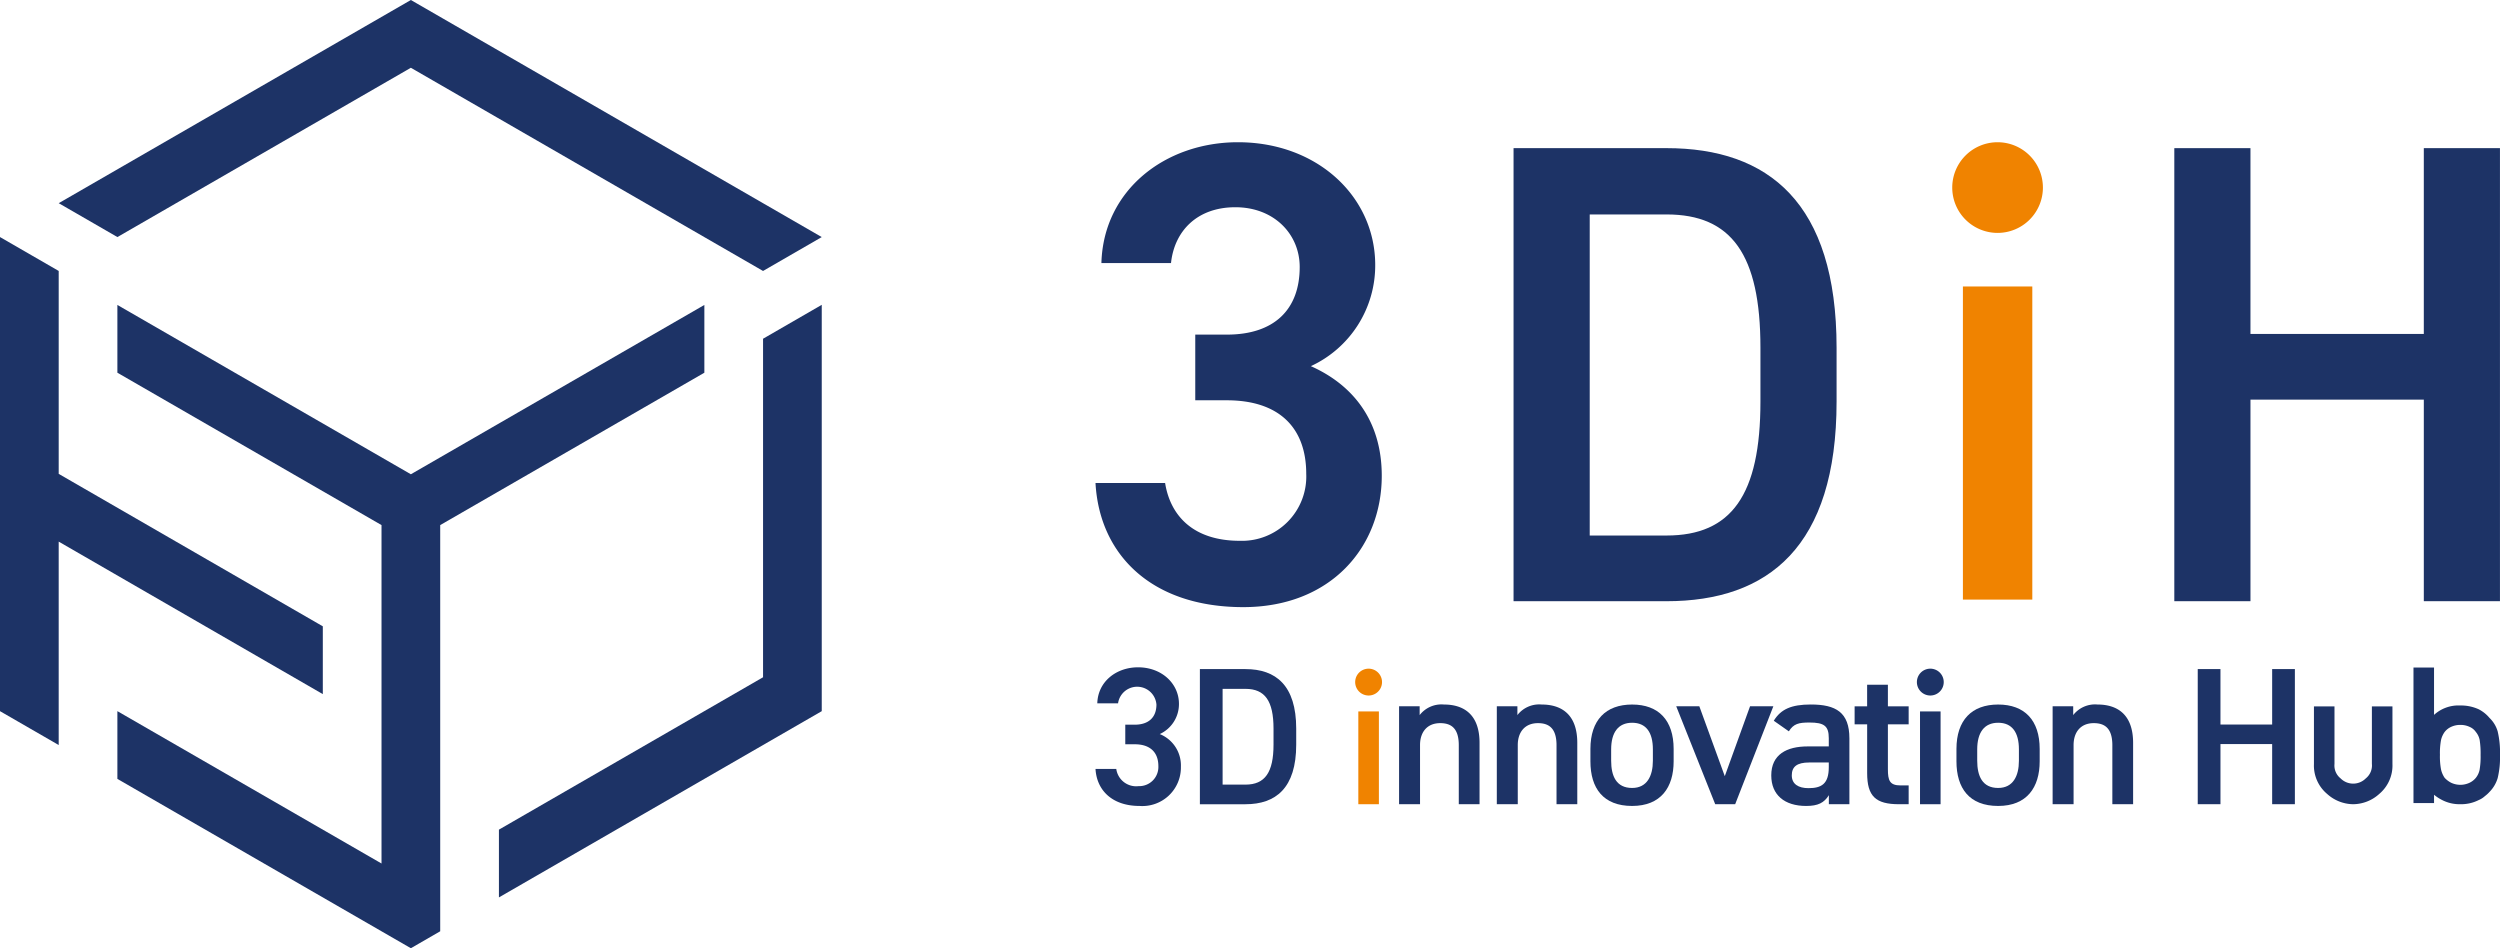 <svg xmlns="http://www.w3.org/2000/svg" width="350.898" height="133.091" viewBox="0 0 350.898 133.091">
  <g id="_3-4" data-name="3-4" transform="translate(-0.117 -0.367)">
    <path id="パス_115" data-name="パス 115" d="M1570.44,229.551h9.741V273.5h-9.741Z" transform="translate(-1294.811 -188.974)" fill="#f08300"/>
    <path id="パス_116" data-name="パス 116" d="M1568.274,126.877a6.363,6.363,0,1,0-6.364-6.363A6.364,6.364,0,0,0,1568.274,126.877Z" transform="translate(-1287.778 -93.82)" fill="#f08300"/>
    <path id="パス_117" data-name="パス 117" d="M1086.78,569.512h2.886v13.024h-2.886Z" transform="translate(-896.009 -469.289)" fill="#f08300"/>
    <path id="パス_118" data-name="パス 118" d="M1086.144,539.073a1.884,1.884,0,1,0-1.884-1.884A1.884,1.884,0,0,0,1086.144,539.073Z" transform="translate(-893.931 -441.084)" fill="#f08300"/>
    <path id="パス_119" data-name="パス 119" d="M1536.13,569.512h2.886v13.024h-2.886Z" transform="translate(-1266.521 -469.289)" fill="#1d3366"/>
    <path id="パス_120" data-name="パス 120" d="M1535.514,539.073a1.884,1.884,0,1,0-1.884-1.884A1.884,1.884,0,0,0,1535.514,539.073Z" transform="translate(-1264.46 -441.084)" fill="#1d3366"/>
    <path id="パス_121" data-name="パス 121" d="M1856.781,579.235h-.021a5.532,5.532,0,0,1-3.632-1.437,5.192,5.192,0,0,1-1.858-4.2V565.51h2.884v8.072a2.3,2.3,0,0,0,.8,1.981l.056.047a2.494,2.494,0,0,0,3.537,0l.056-.047a2.322,2.322,0,0,0,.8-2V565.51h2.886v8.072a5.214,5.214,0,0,1-1.86,4.216,5.518,5.518,0,0,1-3.63,1.437Z" transform="translate(-1526.37 -465.989)" fill="#1d3366"/>
    <path id="パス_122" data-name="パス 122" d="M1942.718,543.373a4.247,4.247,0,0,0-1.146-1.891,4.88,4.88,0,0,0-1.511-1.211,5.941,5.941,0,0,0-2.595-.535,5.086,5.086,0,0,0-3.681,1.318v-6.642H1930.9v19.024h2.886v-1.171a5.979,5.979,0,0,0,1.139.742,5.308,5.308,0,0,0,2.542.585,5.461,5.461,0,0,0,2.595-.585,2.967,2.967,0,0,0,.872-.56,4.329,4.329,0,0,0,.639-.585,4.637,4.637,0,0,0,1.146-1.941,12.441,12.441,0,0,0,.326-3.258,12.741,12.741,0,0,0-.326-3.284Zm-2.528,5.343a2.7,2.7,0,0,1-.535,1.174,2.575,2.575,0,0,1-.886.692,3.032,3.032,0,0,1-2.579,0,3.32,3.32,0,0,1-.914-.692,3.372,3.372,0,0,1-.507-1.174,9.766,9.766,0,0,1-.156-2.06,10.084,10.084,0,0,1,.156-2.085,3.131,3.131,0,0,1,.507-1.12,2.431,2.431,0,0,1,.914-.717,2.992,2.992,0,0,1,1.277-.272,2.94,2.94,0,0,1,1.3.272,2,2,0,0,1,.886.717,2.515,2.515,0,0,1,.535,1.12,12.061,12.061,0,0,1,.132,2.113,10.976,10.976,0,0,1-.132,2.034Z" transform="translate(-1592.029 -440.347)" fill="#1d3366"/>
    <path id="パス_123" data-name="パス 123" d="M880.678,542.269H882c1.978,0,3.052-1.046,3.052-2.83a2.711,2.711,0,0,0-5.387-.166h-2.914c.081-3.052,2.667-5.058,5.719-5.058,3.324,0,5.744,2.282,5.744,5.139a4.638,4.638,0,0,1-2.695,4.232,4.744,4.744,0,0,1,2.967,4.589,5.409,5.409,0,0,1-5.8,5.5c-3.847,0-6.019-2.2-6.185-5.2h2.914a2.819,2.819,0,0,0,3.133,2.419,2.692,2.692,0,0,0,2.776-2.8c0-1.925-1.127-3.077-3.327-3.077h-1.318v-2.748Z" transform="translate(-722.619 -440.185)" fill="#1d3366"/>
    <path id="パス_124" data-name="パス 124" d="M960.027,554.61V535.645h6.4c4.26,0,7.12,2.282,7.12,8.357v2.254c0,6.075-2.856,8.357-7.12,8.357h-6.4Zm10.336-8.357V544c0-3.9-1.212-5.581-3.932-5.581h-3.214v13.44h3.214C969.151,551.859,970.363,550.156,970.363,546.253Z" transform="translate(-791.495 -441.364)" fill="#1d3366"/>
    <path id="パス_125" data-name="パス 125" d="M1119.39,564.237h2.886v1.236a3.87,3.87,0,0,1,3.407-1.484c2.83,0,5,1.43,5,5.387v8.6h-2.914v-8.273c0-2.419-1.1-3.1-2.611-3.1-1.812,0-2.828,1.236-2.828,3.08v8.3h-2.942V564.237Z" transform="translate(-922.898 -464.736)" fill="#1d3366"/>
    <path id="パス_126" data-name="パス 126" d="M1197.58,564.237h2.886v1.236a3.87,3.87,0,0,1,3.407-1.484c2.83,0,5,1.43,5,5.387v8.6h-2.914v-8.273c0-2.419-1.1-3.1-2.609-3.1-1.812,0-2.83,1.236-2.83,3.08v8.3h-2.942V564.237Z" transform="translate(-987.369 -464.736)" fill="#1d3366"/>
    <path id="パス_127" data-name="パス 127" d="M1284.131,571.959c0,3.656-1.786,6.266-5.828,6.266s-5.853-2.473-5.853-6.266v-1.731c0-4.041,2.144-6.238,5.853-6.238s5.828,2.2,5.828,6.238Zm-2.914-.081v-1.593c0-2.391-.96-3.737-2.914-3.737s-2.942,1.374-2.942,3.737v1.593c0,2.144.714,3.822,2.942,3.822C1280.391,575.7,1281.217,574.022,1281.217,571.878Z" transform="translate(-1049.103 -464.736)" fill="#1d3366"/>
    <path id="パス_128" data-name="パス 128" d="M1354.724,565.4l-5.358,13.744h-2.805L1341.09,565.4h3.242l3.574,9.813,3.546-9.813Z" transform="translate(-1105.7 -465.902)" fill="#1d3366"/>
    <path id="パス_129" data-name="パス 129" d="M1422.209,569.871h2.97v-1.155c0-1.731-.661-2.2-2.721-2.2-1.483,0-2.225.166-2.884,1.236l-2.116-1.484c.988-1.621,2.472-2.282,5.2-2.282,3.518,0,5.414,1.1,5.414,4.755v9.237h-2.884v-1.264c-.661,1.07-1.512,1.512-3.19,1.512-3.025,0-4.893-1.54-4.893-4.288,0-2.942,2.172-4.069,5.111-4.069Zm2.97,2.254h-2.749c-1.73,0-2.444.6-2.444,1.815s.933,1.787,2.335,1.787c1.788,0,2.858-.548,2.858-2.942Z" transform="translate(-1168.375 -464.736)" fill="#1d3366"/>
    <path id="パス_130" data-name="パス 130" d="M1483.8,551.194h1.758V548.17h2.914v3.024h2.914v2.529h-2.914v6.295c0,1.593.247,2.282,1.788,2.282h1.126v2.639h-1.346c-3.3,0-4.479-1.127-4.479-4.37v-6.846h-1.76v-2.529Z" transform="translate(-1223.372 -451.691)" fill="#1d3366"/>
    <path id="パス_131" data-name="パス 131" d="M1576.961,571.959c0,3.656-1.788,6.266-5.828,6.266s-5.853-2.473-5.853-6.266v-1.731c0-4.041,2.144-6.238,5.853-6.238s5.828,2.2,5.828,6.238Zm-2.914-.081v-1.593c0-2.391-.961-3.737-2.914-3.737s-2.939,1.374-2.939,3.737v1.593c0,2.144.714,3.822,2.939,3.822C1573.224,575.7,1574.047,574.022,1574.047,571.878Z" transform="translate(-1290.557 -464.736)" fill="#1d3366"/>
    <path id="パス_132" data-name="パス 132" d="M1642.23,564.237h2.886v1.236a3.87,3.87,0,0,1,3.409-1.484c2.828,0,5,1.43,5,5.387v8.6h-2.914v-8.273c0-2.419-1.1-3.1-2.611-3.1-1.812,0-2.83,1.236-2.83,3.08v8.3h-2.942V564.237Z" transform="translate(-1354.006 -464.736)" fill="#1d3366"/>
    <path id="パス_133" data-name="パス 133" d="M1761.5,543.423h7.255v-7.778h3.19V554.61h-3.19v-8.439H1761.5v8.439h-3.19V535.645h3.19Z" transform="translate(-1449.72 -441.364)" fill="#1d3366"/>
    <path id="パス_134" data-name="パス 134" d="M890.53,141.153h4.423c6.635,0,10.228-3.5,10.228-9.49,0-4.607-3.593-8.388-9.03-8.388s-8.573,3.412-9.033,7.835h-9.769c.275-10.229,8.939-16.959,19.169-16.959,11.15,0,19.262,7.65,19.262,17.234a15.564,15.564,0,0,1-9.034,14.195c5.807,2.579,9.953,7.556,9.953,15.39,0,10.044-7.188,18.433-19.443,18.433-12.9,0-20.183-7.374-20.736-17.419h9.769c.739,4.607,3.963,8.11,10.5,8.11a9.027,9.027,0,0,0,9.309-9.4c0-6.451-3.779-10.323-11.153-10.323h-4.423v-9.218Z" transform="translate(-722.639 -93.82)" fill="#1d3366"/>
    <path id="パス_135" data-name="パス 135" d="M1210.96,182.471v-63.59h21.47c14.289,0,23.87,7.647,23.87,28.017v7.559c0,20.367-9.585,28.017-23.87,28.017h-21.47Zm34.653-28.017v-7.559c0-13.087-4.056-18.708-13.181-18.708h-10.78v45.066h10.78c9.125,0,13.181-5.712,13.181-18.8Z" transform="translate(-998.402 -97.721)" fill="#1d3366"/>
    <path id="パス_136" data-name="パス 136" d="M1750.258,144.96h24.331V118.881h10.688v63.59H1774.59V154.179h-24.331v28.293H1739.57v-63.59h10.688Z" transform="translate(-1434.268 -97.721)" fill="#1d3366"/>
    <path id="パス_137" data-name="パス 137" d="M139.338,275.222l37.076-21.388v-9.512l-41.195,23.766L94.027,244.322v9.512L131.1,275.222v47.5L94.027,301.336v9.509l41.192,23.766,4.119-2.379Z" transform="translate(-77.434 -201.153)" fill="#1d3366"/>
    <path id="パス_138" data-name="パス 138" d="M96.513,9.879,145.945,38.4l8.238-4.758L96.513.367,47.086,28.885l8.238,4.755Z" transform="translate(-38.728 0)" fill="#1d3366"/>
    <path id="パス_139" data-name="パス 139" d="M45.428,244.65l-37.072-21.4V194.77L.117,190.012v66.545l8.238,4.754V232.759l37.072,21.407Z" transform="translate(0 -156.372)" fill="#1d3366"/>
    <path id="パス_140" data-name="パス 140" d="M436.33,296.5l-37.072,21.388V327.4l45.311-26.142V244.225l-8.238,4.758Z" transform="translate(-329.112 -201.073)" fill="#1d3366"/>
  </g>
</svg>
